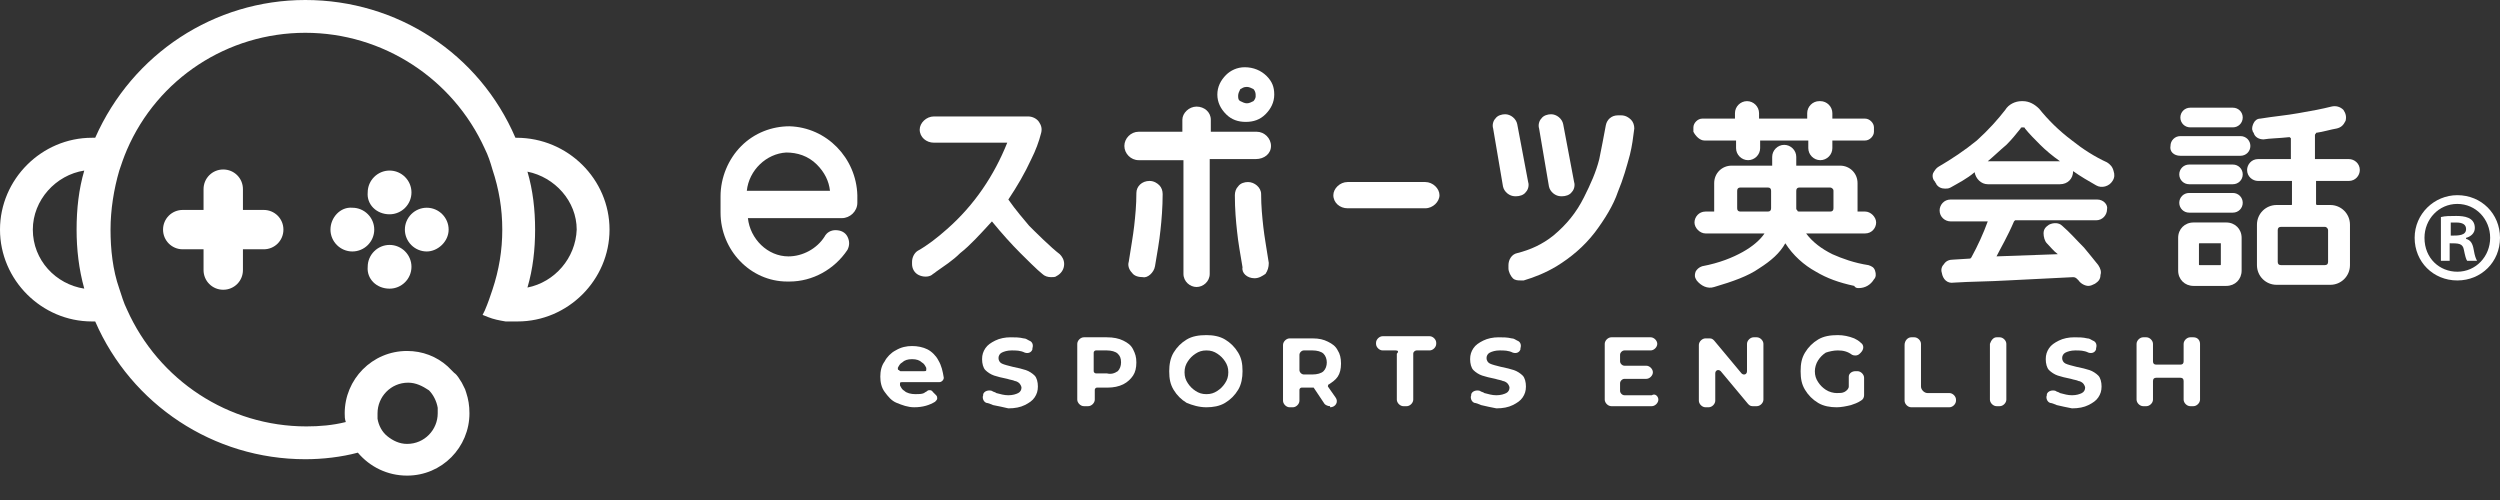 <svg width="160" height="32" viewBox="0 0 160 32" fill="none" xmlns="http://www.w3.org/2000/svg">
<rect x="0" y="0" width="160" height="32" fill="#333333" stroke="none"/>
<g id="logo">
<g id="Group 450">
<g id="Group">
<path id="Vector" d="M33.057 8.817H32.987C30.675 3.429 25.423 0 19.54 0C13.727 0 8.474 3.429 6.093 8.817C6.023 8.817 5.953 8.817 5.883 8.817C2.661 8.817 0 11.476 0 14.695C0 17.914 2.661 20.573 5.883 20.573C5.953 20.573 6.023 20.573 6.093 20.573C8.404 25.891 13.657 29.39 19.54 29.39C20.66 29.39 21.851 29.25 22.902 28.97C23.672 29.879 24.793 30.439 26.053 30.439C28.294 30.439 30.045 28.62 30.045 26.451C30.045 25.961 29.975 25.541 29.835 25.121L29.765 24.911L29.555 24.491C29.415 24.281 29.275 24.001 29.065 23.861L28.855 23.652L28.644 23.442C27.944 22.812 27.034 22.462 26.053 22.462C23.812 22.462 22.061 24.281 22.061 26.451C22.061 26.66 22.061 26.8 22.131 27.01C21.291 27.22 20.45 27.29 19.61 27.29C14.637 27.29 10.155 24.351 8.124 19.803C7.914 19.383 7.774 18.893 7.634 18.473C7.214 17.284 7.074 15.954 7.074 14.695C7.074 13.435 7.284 12.106 7.634 10.916C7.774 10.496 7.914 10.076 8.124 9.587C10.085 5.038 14.567 2.099 19.54 2.099C24.512 2.099 28.995 5.038 31.026 9.517C31.236 9.936 31.376 10.356 31.516 10.846C31.936 12.106 32.146 13.365 32.146 14.695C32.146 16.024 31.936 17.284 31.516 18.543C31.376 18.963 31.236 19.383 31.026 19.873L30.886 20.153L31.236 20.293C31.586 20.433 31.936 20.503 32.356 20.573H32.847H33.057H33.127C36.348 20.573 39.01 17.914 39.01 14.695C39.01 11.476 36.348 8.817 33.057 8.817ZM33.757 18.403C34.107 17.214 34.247 15.954 34.247 14.695C34.247 13.435 34.107 12.176 33.757 10.986C35.508 11.336 36.909 12.875 36.909 14.695C36.839 16.514 35.508 18.054 33.757 18.403ZM5.393 10.916C5.043 12.106 4.902 13.365 4.902 14.695C4.902 15.954 5.043 17.214 5.393 18.473C3.572 18.194 2.101 16.654 2.101 14.695C2.101 12.805 3.572 11.196 5.393 10.916ZM28.014 26.101C28.014 26.241 28.014 26.311 28.014 26.451C28.014 27.5 27.174 28.41 26.053 28.41C25.563 28.41 25.143 28.2 24.793 27.92C24.442 27.64 24.232 27.22 24.162 26.8C24.162 26.66 24.162 26.59 24.162 26.451C24.162 25.401 25.003 24.491 26.123 24.491C26.613 24.491 27.034 24.701 27.454 24.981C27.734 25.261 27.944 25.681 28.014 26.101Z" fill="white"/>
<path id="Vector_2" d="M14.287 18.544C14.988 18.544 15.548 17.984 15.548 17.284V15.955H16.879C17.579 15.955 18.139 15.395 18.139 14.695C18.139 13.996 17.579 13.436 16.879 13.436H15.548V12.106C15.548 11.406 14.988 10.847 14.287 10.847C13.587 10.847 13.027 11.406 13.027 12.106V13.436H11.696C10.996 13.436 10.435 13.996 10.435 14.695C10.435 15.395 10.996 15.955 11.696 15.955H13.027V17.284C13.027 17.984 13.587 18.544 14.287 18.544Z" fill="white"/>
<path id="Vector_3" d="M24.933 13.715C25.704 13.715 26.334 13.085 26.334 12.316C26.334 11.546 25.704 10.916 24.933 10.916C24.163 10.916 23.533 11.546 23.533 12.316C23.463 13.085 24.093 13.715 24.933 13.715Z" fill="white"/>
<path id="Vector_4" d="M24.933 18.474C25.704 18.474 26.334 17.844 26.334 17.074C26.334 16.305 25.704 15.675 24.933 15.675C24.163 15.675 23.533 16.305 23.533 17.074C23.463 17.844 24.093 18.474 24.933 18.474Z" fill="white"/>
<path id="Vector_5" d="M28.713 14.694C28.713 13.925 28.083 13.295 27.313 13.295C26.542 13.295 25.912 13.925 25.912 14.694C25.912 15.464 26.542 16.094 27.313 16.094C28.013 16.094 28.713 15.464 28.713 14.694Z" fill="white"/>
<path id="Vector_6" d="M21.15 14.694C21.15 15.464 21.781 16.094 22.551 16.094C23.322 16.094 23.952 15.464 23.952 14.694C23.952 13.925 23.322 13.295 22.551 13.295C21.781 13.225 21.15 13.925 21.15 14.694Z" fill="white"/>
</g>
<g id="Group_2">
<g id="Group_3">
<path id="Vector_7" d="M50.528 8.082C49.407 8.082 48.286 8.502 47.446 9.342C46.605 10.181 46.115 11.371 46.115 12.56V13.61C46.115 15.989 48.006 18.018 50.387 18.018C50.457 18.018 50.457 18.018 50.528 18.018C51.998 18.018 53.399 17.249 54.239 15.989C54.379 15.709 54.379 15.429 54.239 15.149C54.099 14.87 53.819 14.73 53.469 14.73C53.189 14.73 52.909 14.87 52.769 15.149C52.278 15.919 51.368 16.409 50.457 16.409C49.127 16.409 48.006 15.29 47.866 13.96H53.889C54.379 13.96 54.87 13.54 54.87 12.98V12.491C54.8 10.111 52.909 8.152 50.528 8.082ZM53.119 12.211H47.796C47.936 10.881 49.057 9.831 50.317 9.761C51.018 9.761 51.718 9.971 52.278 10.531C52.769 11.021 53.049 11.581 53.119 12.211Z" fill="white"/>
<path id="Vector_8" d="M66.705 17.529C66.845 17.669 67.055 17.738 67.266 17.738C67.406 17.738 67.546 17.738 67.616 17.669C67.896 17.529 68.106 17.249 68.106 16.899C68.106 16.619 67.966 16.409 67.826 16.269C67.266 15.849 66.215 14.8 65.865 14.45C65.515 14.03 65.024 13.47 64.534 12.77C65.094 11.931 65.585 11.091 66.005 10.181C66.285 9.621 66.495 9.062 66.635 8.502C66.705 8.222 66.635 8.012 66.495 7.802C66.355 7.592 66.075 7.452 65.795 7.452H59.772C59.282 7.452 58.861 7.872 58.861 8.292C58.861 8.782 59.282 9.132 59.772 9.132H64.464C63.624 11.231 62.363 13.12 60.612 14.66C59.982 15.219 59.352 15.709 58.721 16.059C58.511 16.199 58.371 16.479 58.371 16.759V16.899C58.371 17.179 58.511 17.459 58.791 17.599C59.071 17.738 59.422 17.738 59.632 17.599C59.702 17.529 59.842 17.459 59.912 17.389C60.402 17.039 60.962 16.689 61.453 16.199C62.083 15.709 62.713 15.009 63.484 14.17C64.114 14.94 64.744 15.639 65.305 16.199C65.585 16.479 66.425 17.319 66.705 17.529Z" fill="white"/>
<path id="Vector_9" d="M80.292 17.808C80.572 17.808 80.782 17.668 80.992 17.528C81.132 17.318 81.202 17.108 81.202 16.828C81.062 15.919 80.922 15.149 80.852 14.519C80.782 13.89 80.712 13.19 80.712 12.42C80.712 12 80.292 11.65 79.872 11.65C79.662 11.65 79.381 11.72 79.241 11.93C79.101 12.07 79.031 12.28 79.031 12.49C79.031 13.4 79.101 14.169 79.171 14.799C79.241 15.499 79.381 16.269 79.522 17.108C79.451 17.458 79.802 17.808 80.292 17.808Z" fill="white"/>
<path id="Vector_10" d="M79.731 7.801C80.221 7.801 80.641 7.662 80.992 7.312C81.342 6.962 81.552 6.542 81.552 6.052C81.552 5.562 81.412 5.212 81.062 4.863C80.712 4.513 80.221 4.303 79.661 4.303C79.171 4.303 78.751 4.513 78.47 4.793C78.12 5.142 77.91 5.562 77.91 6.052C77.91 6.542 78.12 6.962 78.47 7.312C78.821 7.662 79.241 7.801 79.731 7.801ZM80.361 6.052C80.361 6.122 80.361 6.122 80.361 6.192C80.361 6.262 80.291 6.402 80.221 6.472C80.081 6.542 79.941 6.612 79.801 6.612C79.661 6.612 79.521 6.542 79.381 6.472C79.241 6.402 79.241 6.262 79.241 6.122C79.241 5.982 79.311 5.842 79.381 5.702C79.521 5.632 79.591 5.562 79.801 5.562C79.941 5.562 80.081 5.632 80.221 5.702C80.291 5.772 80.361 5.912 80.361 6.052Z" fill="white"/>
<path id="Vector_11" d="M73.92 17.038C74.06 16.198 74.2 15.429 74.27 14.729C74.34 14.099 74.41 13.259 74.41 12.42C74.41 12.21 74.34 12 74.2 11.86C74.06 11.72 73.85 11.58 73.57 11.58C73.08 11.58 72.729 11.93 72.729 12.35C72.729 13.12 72.659 13.819 72.589 14.449C72.519 15.079 72.379 15.849 72.239 16.758C72.169 16.968 72.239 17.248 72.449 17.458C72.589 17.668 72.87 17.738 73.15 17.738C73.43 17.808 73.85 17.458 73.92 17.038Z" fill="white"/>
<path id="Vector_12" d="M81.344 9.341C81.344 8.852 80.924 8.432 80.433 8.432H77.492V7.662C77.492 7.172 77.072 6.822 76.581 6.822C76.091 6.822 75.671 7.242 75.671 7.662V8.432H72.869C72.379 8.432 71.959 8.852 71.959 9.341C71.959 9.831 72.379 10.251 72.869 10.251H75.741V17.528C75.741 18.018 76.161 18.368 76.581 18.368C77.001 18.368 77.422 18.018 77.422 17.528V10.181H80.363C80.924 10.181 81.344 9.831 81.344 9.341Z" fill="white"/>
<path id="Vector_13" d="M91.217 11.65H86.244C85.754 11.65 85.334 12.07 85.334 12.49C85.334 12.98 85.754 13.33 86.244 13.33H91.217C91.707 13.33 92.127 12.91 92.127 12.49C92.127 12.07 91.707 11.65 91.217 11.65Z" fill="white"/>
<path id="Vector_14" d="M96.191 11.931C96.261 12.281 96.611 12.561 96.961 12.561H97.031C97.242 12.561 97.522 12.491 97.662 12.281C97.802 12.141 97.872 11.861 97.802 11.651L97.102 7.942C97.031 7.592 96.681 7.312 96.331 7.312C96.121 7.312 95.841 7.382 95.701 7.592C95.561 7.732 95.491 8.012 95.561 8.222L96.191 11.931Z" fill="white"/>
<path id="Vector_15" d="M99.132 11.931C99.202 12.281 99.553 12.561 99.903 12.561H99.973C100.183 12.561 100.463 12.491 100.603 12.281C100.743 12.141 100.813 11.861 100.743 11.651L100.043 7.942C99.973 7.592 99.623 7.312 99.272 7.312C99.062 7.312 98.782 7.382 98.642 7.592C98.502 7.732 98.432 8.012 98.502 8.222L99.132 11.931Z" fill="white"/>
<path id="Vector_16" d="M104.595 8.222C104.595 8.012 104.525 7.802 104.385 7.662C104.245 7.522 104.035 7.382 103.755 7.382H103.545C103.124 7.382 102.844 7.662 102.774 8.012C102.634 8.781 102.494 9.481 102.354 10.181C102.144 11.021 101.794 11.79 101.373 12.63C100.883 13.61 100.253 14.379 99.412 15.079C98.712 15.639 97.942 15.989 97.101 16.199C96.751 16.269 96.541 16.619 96.541 16.968V17.178C96.541 17.388 96.681 17.668 96.821 17.808C96.961 17.948 97.171 17.948 97.311 17.948C97.381 17.948 97.451 17.948 97.522 17.948C98.222 17.738 98.922 17.458 99.623 17.038C100.533 16.479 101.373 15.779 102.074 14.869C102.704 14.03 103.264 13.12 103.545 12.28C103.895 11.44 104.105 10.671 104.315 9.901C104.455 9.341 104.525 8.781 104.595 8.222Z" fill="white"/>
<path id="Vector_17" d="M109.077 8.992H111.108V9.482C111.108 9.901 111.459 10.251 111.879 10.251C112.299 10.251 112.649 9.901 112.649 9.482V8.992H115.731V9.482C115.731 9.901 116.081 10.251 116.501 10.251C116.921 10.251 117.271 9.901 117.271 9.482V8.992H119.372C119.653 8.992 119.933 8.712 119.933 8.432V8.152C119.933 7.872 119.653 7.592 119.372 7.592H117.271V7.242C117.271 6.823 116.921 6.473 116.501 6.473H116.431C116.011 6.473 115.661 6.823 115.661 7.242V7.592H112.579V7.242C112.579 6.823 112.229 6.473 111.809 6.473C111.388 6.473 111.038 6.823 111.038 7.242V7.592H108.937C108.657 7.592 108.377 7.872 108.377 8.152V8.432C108.517 8.712 108.797 8.992 109.077 8.992Z" fill="white"/>
<path id="Vector_18" d="M118.953 18.438C119.373 18.438 119.723 18.228 119.933 17.878C120.073 17.738 120.073 17.529 120.003 17.319C119.933 17.109 119.793 17.039 119.583 16.969C118.672 16.829 117.902 16.549 117.272 16.269C116.571 15.919 116.011 15.499 115.591 14.94H119.373C119.793 14.94 120.073 14.59 120.073 14.24C120.073 13.89 119.723 13.54 119.373 13.54H118.883V11.721C118.883 11.091 118.392 10.601 117.762 10.601H114.961V10.041C114.961 9.621 114.61 9.271 114.19 9.271C113.77 9.271 113.42 9.621 113.42 10.041V10.601H110.828C110.198 10.601 109.708 11.091 109.708 11.721V13.54H109.148C108.727 13.54 108.447 13.89 108.447 14.24C108.447 14.59 108.797 14.94 109.148 14.94H112.93C112.649 15.359 112.159 15.779 111.529 16.129C110.898 16.479 110.058 16.829 108.938 17.039C108.727 17.109 108.587 17.249 108.517 17.389C108.447 17.599 108.447 17.738 108.587 17.948C108.867 18.298 109.288 18.508 109.708 18.368C110.899 18.018 111.879 17.669 112.579 17.179C113.35 16.689 113.91 16.199 114.26 15.569C114.75 16.339 115.451 16.969 116.221 17.389C116.922 17.808 117.692 18.088 118.672 18.298C118.742 18.438 118.883 18.438 118.953 18.438ZM117.342 12.21V13.33C117.342 13.47 117.272 13.54 117.132 13.54H115.171C115.101 13.54 115.031 13.54 115.031 13.47C114.961 13.4 114.961 13.4 114.961 13.33C114.961 13.19 114.961 13.12 114.961 12.98V12.21C114.961 12.07 115.031 12.001 115.171 12.001H117.132C117.202 12.001 117.342 12.07 117.342 12.21ZM111.179 13.33V12.21C111.179 12.07 111.249 12.001 111.389 12.001H113.14C113.28 12.001 113.35 12.07 113.35 12.21V12.98C113.35 13.12 113.35 13.19 113.35 13.33C113.35 13.47 113.28 13.54 113.14 13.54H111.389C111.249 13.54 111.179 13.47 111.179 13.33Z" fill="white"/>
<path id="Vector_19" d="M134.851 10.391C134.08 10.041 133.31 9.552 132.609 8.992C131.769 8.362 131.069 7.662 130.508 6.962C130.228 6.683 129.878 6.473 129.458 6.473H129.388C128.968 6.473 128.547 6.683 128.337 7.032C127.847 7.662 127.287 8.292 126.516 8.992C125.746 9.622 124.906 10.181 124.065 10.671C123.925 10.741 123.785 10.951 123.715 11.091C123.645 11.301 123.715 11.511 123.855 11.651C123.855 11.721 123.925 11.721 123.925 11.791C124.065 12.001 124.275 12.071 124.485 12.071C124.625 12.071 124.695 12.071 124.836 12.001C125.326 11.721 125.886 11.441 126.376 11.021C126.446 11.441 126.797 11.791 127.217 11.791H131.839C132.329 11.791 132.679 11.441 132.679 10.951C133.17 11.301 133.66 11.581 134.15 11.861C134.5 12.071 134.991 11.931 135.201 11.581C135.341 11.371 135.341 11.161 135.271 10.951C135.201 10.671 135.061 10.531 134.851 10.391ZM128.407 9.272C128.758 8.922 129.038 8.572 129.318 8.222C129.318 8.152 129.388 8.152 129.458 8.152C129.528 8.152 129.598 8.152 129.598 8.222C129.878 8.572 130.228 8.922 130.578 9.272C130.929 9.622 131.349 9.971 131.839 10.321H127.217C127.637 9.971 127.987 9.622 128.407 9.272Z" fill="white"/>
<path id="Vector_20" d="M134.22 12.77H124.835C124.415 12.77 124.135 13.119 124.135 13.469C124.135 13.889 124.485 14.169 124.835 14.169H127.216C126.936 14.939 126.586 15.709 126.166 16.478L126.096 16.548L124.975 16.618C124.765 16.618 124.555 16.688 124.415 16.898C124.275 17.038 124.205 17.248 124.275 17.458C124.345 17.878 124.625 18.158 125.045 18.088C126.096 18.018 127.286 18.018 128.477 17.948C129.878 17.878 131.278 17.808 132.679 17.738C132.819 17.738 132.889 17.808 132.959 17.878L133.029 17.948C133.169 18.158 133.449 18.298 133.66 18.298C133.8 18.298 133.94 18.228 134.08 18.158C134.29 18.018 134.43 17.878 134.43 17.598C134.5 17.388 134.43 17.178 134.29 16.968C134.01 16.618 133.73 16.268 133.379 15.848C132.889 15.359 132.469 14.869 131.979 14.449C131.769 14.239 131.418 14.239 131.138 14.379C130.928 14.519 130.788 14.659 130.788 14.939C130.788 15.149 130.858 15.429 130.998 15.569C131.208 15.778 131.418 16.058 131.699 16.268L127.777 16.408C128.057 15.848 128.477 15.149 128.897 14.169L128.967 14.099H134.15C134.57 14.099 134.85 13.749 134.85 13.399C134.92 13.119 134.64 12.77 134.22 12.77Z" fill="white"/>
<path id="Vector_21" d="M150.328 11.58C150.748 11.58 151.028 11.231 151.028 10.881C151.028 10.461 150.678 10.181 150.328 10.181H148.157V8.641C148.157 8.572 148.227 8.572 148.227 8.502C148.717 8.432 149.137 8.292 149.557 8.222C149.837 8.152 149.978 8.012 150.118 7.732C150.188 7.452 150.118 7.242 149.978 7.032C149.767 6.822 149.487 6.752 149.207 6.822C148.647 6.962 147.947 7.102 147.106 7.242C146.336 7.382 145.495 7.452 144.655 7.592C144.445 7.592 144.305 7.732 144.235 7.872C144.165 8.012 144.095 8.222 144.165 8.362C144.165 8.432 144.235 8.502 144.235 8.502C144.305 8.781 144.585 8.921 144.865 8.921C145.285 8.851 145.845 8.851 146.476 8.781C146.546 8.781 146.546 8.781 146.546 8.781L146.616 8.851V10.181H144.515C144.095 10.181 143.814 10.531 143.814 10.881C143.814 11.3 144.165 11.58 144.515 11.58H146.686V13.05C146.686 13.12 146.686 13.12 146.616 13.12H145.705C145.005 13.12 144.445 13.68 144.445 14.379V16.968C144.445 17.668 145.005 18.228 145.705 18.228H149.137C149.837 18.228 150.398 17.668 150.398 16.968V14.379C150.398 13.68 149.837 13.12 149.137 13.12H148.297C148.227 13.12 148.227 13.05 148.227 13.05V11.58H150.328ZM148.997 14.729V16.759C148.997 16.898 148.927 16.968 148.787 16.968H145.986C145.845 16.968 145.775 16.898 145.775 16.759V14.729C145.775 14.589 145.845 14.519 145.986 14.519H148.787C148.927 14.519 148.997 14.659 148.997 14.729Z" fill="white"/>
<path id="Vector_22" d="M140.173 8.151H142.905C143.255 8.151 143.535 7.871 143.535 7.521C143.535 7.171 143.255 6.892 142.905 6.892H140.173C139.823 6.892 139.543 7.171 139.543 7.521C139.543 7.871 139.823 8.151 140.173 8.151Z" fill="white"/>
<path id="Vector_23" d="M139.541 9.97H143.393C143.744 9.97 144.024 9.691 144.024 9.341C144.024 8.991 143.744 8.711 143.393 8.711H139.541C139.191 8.711 138.911 8.991 138.911 9.341C138.841 9.691 139.121 9.97 139.541 9.97Z" fill="white"/>
<path id="Vector_24" d="M142.904 12.35H140.103C139.753 12.35 139.473 12.63 139.473 12.979C139.473 13.329 139.753 13.609 140.103 13.609H142.904C143.255 13.609 143.535 13.329 143.535 12.979C143.535 12.63 143.255 12.35 142.904 12.35Z" fill="white"/>
<path id="Vector_25" d="M142.904 10.531H140.103C139.753 10.531 139.473 10.811 139.473 11.161C139.473 11.511 139.753 11.791 140.103 11.791H142.904C143.255 11.791 143.535 11.511 143.535 11.161C143.535 10.811 143.255 10.531 142.904 10.531Z" fill="white"/>
<path id="Vector_26" d="M143.464 17.318V15.219C143.464 14.659 143.044 14.239 142.484 14.239H140.383C139.823 14.239 139.402 14.659 139.402 15.219V17.318C139.402 17.878 139.823 18.298 140.383 18.298H142.484C143.044 18.298 143.464 17.878 143.464 17.318ZM142.134 15.569V16.898C142.134 16.968 142.134 16.968 142.064 16.968H140.803C140.733 16.968 140.733 16.968 140.733 16.898V15.639C140.733 15.569 140.733 15.569 140.803 15.569H142.134Z" fill="white"/>
</g>
<g id="Group_4">
<path id="Vector_27" d="M63.554 25.925C63.414 25.855 63.204 25.785 63.134 25.785C62.924 25.715 62.853 25.436 62.924 25.296V25.226C62.994 25.016 63.274 24.946 63.484 25.016C63.554 25.086 63.694 25.086 63.764 25.156C64.044 25.226 64.254 25.296 64.534 25.296C64.814 25.296 65.025 25.226 65.165 25.156C65.305 25.086 65.375 24.946 65.375 24.806C65.375 24.736 65.305 24.596 65.235 24.526C65.165 24.456 65.025 24.386 64.955 24.386C64.814 24.316 64.674 24.316 64.464 24.246C64.114 24.176 63.834 24.106 63.624 24.036C63.414 23.966 63.204 23.826 63.064 23.686C62.924 23.546 62.853 23.266 62.853 22.986C62.853 22.706 62.924 22.497 63.064 22.287C63.204 22.077 63.414 21.937 63.694 21.797C63.974 21.657 64.324 21.587 64.674 21.587C64.955 21.587 65.235 21.587 65.515 21.657C65.655 21.657 65.725 21.727 65.865 21.797C66.075 21.867 66.145 22.077 66.075 22.287V22.357C66.005 22.567 65.795 22.637 65.585 22.567C65.305 22.427 65.025 22.427 64.745 22.427C64.464 22.427 64.254 22.497 64.114 22.567C63.974 22.637 63.904 22.776 63.904 22.916C63.904 23.056 63.974 23.196 64.114 23.266C64.254 23.336 64.534 23.406 64.814 23.476C65.165 23.546 65.445 23.616 65.655 23.686C65.865 23.756 66.075 23.896 66.215 24.036C66.355 24.176 66.425 24.456 66.425 24.736C66.425 25.016 66.355 25.226 66.215 25.436C66.075 25.645 65.865 25.785 65.585 25.925C65.305 26.065 64.955 26.135 64.534 26.135C64.254 26.065 63.904 25.995 63.554 25.925Z" fill="white"/>
<path id="Vector_28" d="M71.887 21.797C72.167 21.937 72.377 22.077 72.517 22.357C72.657 22.637 72.727 22.846 72.727 23.196C72.727 23.546 72.657 23.826 72.517 24.036C72.377 24.246 72.167 24.456 71.887 24.596C71.607 24.736 71.257 24.806 70.906 24.806H70.206C70.136 24.806 70.066 24.876 70.066 24.946V25.576C70.066 25.785 69.856 25.995 69.646 25.995H69.365C69.155 25.995 68.945 25.785 68.945 25.576V22.007C68.945 21.797 69.155 21.587 69.365 21.587H70.836C71.257 21.587 71.607 21.657 71.887 21.797ZM71.537 23.756C71.677 23.616 71.747 23.406 71.747 23.196C71.747 22.916 71.677 22.776 71.537 22.637C71.397 22.497 71.116 22.427 70.836 22.427H70.136C70.066 22.427 69.996 22.497 69.996 22.567V23.756C69.996 23.826 70.066 23.896 70.136 23.896H70.836C71.116 23.966 71.326 23.896 71.537 23.756Z" fill="white"/>
<path id="Vector_29" d="M75.951 25.786C75.6 25.576 75.32 25.296 75.11 24.946C74.9 24.596 74.83 24.246 74.83 23.756C74.83 23.337 74.9 22.917 75.11 22.567C75.32 22.217 75.6 21.937 75.951 21.727C76.301 21.517 76.721 21.447 77.211 21.447C77.632 21.447 78.052 21.517 78.402 21.727C78.752 21.937 79.032 22.217 79.242 22.567C79.452 22.917 79.522 23.267 79.522 23.756C79.522 24.176 79.452 24.596 79.242 24.946C79.032 25.296 78.752 25.576 78.402 25.786C78.052 25.996 77.632 26.066 77.211 26.066C76.721 26.066 76.301 25.926 75.951 25.786ZM77.912 25.016C78.122 24.876 78.262 24.736 78.402 24.526C78.542 24.316 78.612 24.106 78.612 23.826C78.612 23.547 78.542 23.337 78.402 23.127C78.262 22.917 78.122 22.777 77.912 22.637C77.701 22.497 77.491 22.427 77.211 22.427C76.931 22.427 76.721 22.497 76.511 22.637C76.301 22.777 76.161 22.917 76.021 23.127C75.881 23.337 75.811 23.547 75.811 23.826C75.811 24.106 75.881 24.316 76.021 24.526C76.161 24.736 76.301 24.876 76.511 25.016C76.721 25.156 76.931 25.226 77.211 25.226C77.491 25.226 77.701 25.156 77.912 25.016Z" fill="white"/>
<path id="Vector_30" d="M85.125 25.996C84.985 25.996 84.845 25.926 84.775 25.856L84.074 24.806H83.304C83.234 24.806 83.164 24.876 83.164 24.946V25.646C83.164 25.856 82.954 26.066 82.744 26.066H82.534C82.323 26.066 82.113 25.856 82.113 25.646V22.077C82.113 21.867 82.323 21.657 82.534 21.657H84.004C84.424 21.657 84.705 21.727 84.985 21.867C85.265 22.007 85.475 22.147 85.615 22.427C85.755 22.637 85.825 22.917 85.825 23.267C85.825 23.616 85.755 23.896 85.615 24.106C85.475 24.316 85.265 24.456 85.055 24.596C84.985 24.596 84.985 24.736 84.985 24.736L85.475 25.436C85.685 25.716 85.475 26.066 85.125 26.066V25.996ZM84.705 22.637C84.564 22.497 84.284 22.427 84.004 22.427H83.444C83.304 22.427 83.164 22.567 83.164 22.707V23.686C83.164 23.826 83.304 23.966 83.444 23.966H84.004C84.284 23.966 84.564 23.896 84.705 23.756C84.845 23.616 84.915 23.407 84.915 23.197C84.915 22.987 84.845 22.777 84.705 22.637Z" fill="white"/>
<path id="Vector_31" d="M89.327 22.427H88.487C88.276 22.427 88.066 22.217 88.066 22.007V21.937C88.066 21.727 88.276 21.518 88.487 21.518H91.498C91.708 21.518 91.918 21.727 91.918 21.937V22.007C91.918 22.217 91.708 22.427 91.498 22.427H90.658C90.588 22.427 90.448 22.497 90.448 22.637V25.576C90.448 25.786 90.237 25.996 90.027 25.996H89.817C89.607 25.996 89.397 25.786 89.397 25.576V22.637C89.537 22.497 89.467 22.427 89.327 22.427Z" fill="white"/>
<path id="Vector_32" d="M94.788 25.925C94.648 25.855 94.438 25.785 94.368 25.785C94.158 25.715 94.088 25.436 94.158 25.296V25.226C94.228 25.016 94.508 24.946 94.718 25.016C94.788 25.086 94.928 25.086 94.998 25.156C95.278 25.226 95.489 25.296 95.769 25.296C96.049 25.296 96.259 25.226 96.399 25.156C96.539 25.086 96.609 24.946 96.609 24.806C96.609 24.736 96.539 24.596 96.469 24.526C96.399 24.456 96.259 24.386 96.189 24.386C96.049 24.316 95.909 24.316 95.699 24.246C95.349 24.176 95.068 24.106 94.858 24.036C94.648 23.966 94.438 23.826 94.298 23.686C94.158 23.546 94.088 23.266 94.088 22.986C94.088 22.706 94.158 22.497 94.298 22.287C94.438 22.077 94.648 21.937 94.928 21.797C95.209 21.657 95.559 21.587 95.909 21.587C96.189 21.587 96.469 21.587 96.749 21.657C96.889 21.657 96.959 21.727 97.099 21.797C97.309 21.867 97.379 22.077 97.309 22.287V22.357C97.24 22.567 97.029 22.637 96.819 22.567C96.539 22.427 96.259 22.427 95.979 22.427C95.699 22.427 95.489 22.497 95.349 22.567C95.209 22.637 95.138 22.776 95.138 22.916C95.138 23.056 95.209 23.196 95.349 23.266C95.489 23.336 95.769 23.406 96.049 23.476C96.399 23.546 96.679 23.616 96.889 23.686C97.099 23.756 97.309 23.896 97.45 24.036C97.59 24.176 97.66 24.456 97.66 24.736C97.66 25.016 97.59 25.226 97.45 25.436C97.309 25.645 97.099 25.785 96.819 25.925C96.539 26.065 96.189 26.135 95.769 26.135C95.419 26.065 95.068 25.995 94.788 25.925Z" fill="white"/>
<path id="Vector_33" d="M106.135 25.576C106.135 25.785 105.925 25.995 105.715 25.995H103.123C102.913 25.995 102.703 25.785 102.703 25.576V22.007C102.703 21.797 102.913 21.587 103.123 21.587H105.645C105.855 21.587 106.065 21.797 106.065 22.007C106.065 22.217 105.855 22.427 105.645 22.427H103.964C103.824 22.427 103.684 22.567 103.684 22.706V23.126C103.684 23.266 103.824 23.406 103.964 23.406H105.364C105.575 23.406 105.785 23.616 105.785 23.826C105.785 24.036 105.575 24.246 105.364 24.246H103.964C103.824 24.246 103.684 24.386 103.684 24.526V25.016C103.684 25.156 103.824 25.296 103.964 25.296H105.715C105.925 25.156 106.135 25.366 106.135 25.576Z" fill="white"/>
<path id="Vector_34" d="M112.859 22.007V25.576C112.859 25.785 112.649 25.995 112.438 25.995H112.158C112.018 25.995 111.948 25.925 111.878 25.855L110.127 23.756C109.987 23.616 109.777 23.686 109.777 23.896V25.645C109.777 25.855 109.567 26.065 109.357 26.065H109.147C108.937 26.065 108.727 25.855 108.727 25.645V22.077C108.727 21.867 108.937 21.657 109.147 21.657H109.427C109.567 21.657 109.637 21.727 109.707 21.797L111.458 23.896C111.598 24.036 111.808 23.966 111.808 23.756V22.007C111.808 21.797 112.018 21.587 112.228 21.587H112.438C112.649 21.587 112.859 21.797 112.859 22.007Z" fill="white"/>
<path id="Vector_35" d="M118.742 23.756H118.882C119.092 23.756 119.302 23.966 119.302 24.176V25.296C119.302 25.436 119.232 25.576 119.092 25.646C118.882 25.786 118.672 25.856 118.462 25.926C118.182 25.996 117.832 26.066 117.551 26.066C117.131 26.066 116.711 25.996 116.361 25.786C116.011 25.576 115.73 25.296 115.52 24.946C115.31 24.596 115.24 24.246 115.24 23.756C115.24 23.267 115.31 22.917 115.52 22.567C115.73 22.217 116.011 21.937 116.361 21.727C116.711 21.517 117.131 21.447 117.621 21.447C117.972 21.447 118.322 21.517 118.672 21.657C118.812 21.727 118.952 21.797 119.092 21.937C119.302 22.077 119.302 22.357 119.092 22.567L119.022 22.637C118.882 22.777 118.672 22.777 118.532 22.707C118.252 22.497 117.972 22.427 117.621 22.427C117.341 22.427 117.061 22.497 116.851 22.567C116.641 22.707 116.501 22.847 116.361 23.057C116.221 23.267 116.151 23.547 116.151 23.756C116.151 24.036 116.221 24.246 116.361 24.456C116.501 24.666 116.641 24.806 116.851 24.946C117.061 25.086 117.341 25.156 117.551 25.156C117.762 25.156 117.902 25.156 118.042 25.086C118.182 25.016 118.322 24.876 118.322 24.736V24.106C118.322 23.896 118.532 23.756 118.742 23.756Z" fill="white"/>
<path id="Vector_36" d="M122.313 21.587H122.523C122.733 21.587 122.943 21.797 122.943 22.007V24.736C122.943 24.946 123.153 25.156 123.363 25.156H124.764C124.974 25.156 125.184 25.366 125.184 25.576V25.645C125.184 25.855 124.974 26.065 124.764 26.065H122.313C122.103 26.065 121.893 25.855 121.893 25.645V22.077C121.893 21.797 122.103 21.587 122.313 21.587Z" fill="white"/>
<path id="Vector_37" d="M127.776 21.587H127.986C128.196 21.587 128.406 21.797 128.406 22.007V25.576C128.406 25.785 128.196 25.995 127.986 25.995H127.776C127.566 25.995 127.355 25.785 127.355 25.576V22.007C127.426 21.797 127.566 21.587 127.776 21.587Z" fill="white"/>
<path id="Vector_38" d="M131.628 25.925C131.488 25.855 131.278 25.785 131.208 25.785C130.998 25.715 130.928 25.436 130.998 25.296V25.226C131.068 25.016 131.348 24.946 131.558 25.016C131.628 25.086 131.768 25.086 131.838 25.156C132.118 25.226 132.328 25.296 132.609 25.296C132.889 25.296 133.099 25.226 133.239 25.156C133.379 25.086 133.449 24.946 133.449 24.806C133.449 24.736 133.379 24.596 133.309 24.526C133.239 24.456 133.099 24.386 133.029 24.386C132.889 24.316 132.749 24.316 132.539 24.246C132.188 24.176 131.908 24.106 131.698 24.036C131.488 23.966 131.278 23.826 131.138 23.686C130.998 23.546 130.928 23.266 130.928 22.986C130.928 22.706 130.998 22.497 131.138 22.287C131.278 22.077 131.488 21.937 131.768 21.797C132.048 21.657 132.398 21.587 132.749 21.587C133.029 21.587 133.309 21.587 133.589 21.657C133.729 21.657 133.799 21.727 133.939 21.797C134.149 21.867 134.219 22.077 134.149 22.287V22.357C134.079 22.567 133.869 22.637 133.659 22.567C133.379 22.427 133.099 22.427 132.819 22.427C132.539 22.427 132.328 22.497 132.188 22.567C132.048 22.637 131.978 22.776 131.978 22.916C131.978 23.056 132.048 23.196 132.188 23.266C132.328 23.336 132.609 23.406 132.889 23.476C133.239 23.546 133.519 23.616 133.729 23.686C133.939 23.756 134.149 23.896 134.289 24.036C134.43 24.176 134.5 24.456 134.5 24.736C134.5 25.016 134.43 25.226 134.289 25.436C134.149 25.645 133.939 25.785 133.659 25.925C133.379 26.065 133.029 26.135 132.609 26.135C132.258 26.065 131.908 25.995 131.628 25.925Z" fill="white"/>
<path id="Vector_39" d="M140.802 22.007V25.576C140.802 25.785 140.592 25.995 140.382 25.995H140.172C139.962 25.995 139.752 25.785 139.752 25.576V24.386C139.752 24.246 139.682 24.176 139.542 24.176H138.001C137.861 24.176 137.791 24.246 137.791 24.386V25.576C137.791 25.785 137.581 25.995 137.371 25.995H137.16C136.95 25.995 136.74 25.785 136.74 25.576V22.007C136.74 21.797 136.95 21.587 137.16 21.587H137.371C137.581 21.587 137.791 21.797 137.791 22.007V23.126C137.791 23.266 137.861 23.336 138.001 23.336H139.542C139.682 23.336 139.752 23.266 139.752 23.126V22.007C139.752 21.797 139.962 21.587 140.172 21.587H140.382C140.662 21.587 140.802 21.797 140.802 22.007Z" fill="white"/>
<path id="Vector_40" d="M60.052 23.056C59.912 22.776 59.632 22.496 59.351 22.356C59.071 22.216 58.721 22.146 58.371 22.146C58.021 22.146 57.67 22.216 57.32 22.426C57.04 22.566 56.76 22.846 56.62 23.126C56.41 23.406 56.34 23.756 56.34 24.106C56.34 24.456 56.41 24.805 56.62 25.085C56.83 25.365 57.04 25.645 57.39 25.785C57.741 25.925 58.091 26.065 58.511 26.065C59.071 26.065 59.491 25.925 59.842 25.715C59.912 25.645 59.982 25.575 59.982 25.505C59.982 25.435 59.982 25.365 59.912 25.295L59.702 25.085C59.632 24.945 59.421 24.945 59.351 25.015C59.281 25.085 59.211 25.085 59.141 25.155C59.001 25.225 58.791 25.225 58.581 25.225C58.301 25.225 58.021 25.155 57.881 25.015C57.74 24.945 57.67 24.805 57.6 24.666C57.6 24.596 57.6 24.526 57.6 24.526C57.6 24.456 57.67 24.456 57.741 24.456H60.122C60.262 24.456 60.402 24.316 60.402 24.176C60.332 23.756 60.262 23.406 60.052 23.056ZM57.46 23.546C57.53 23.406 57.6 23.266 57.741 23.196C57.881 23.056 58.091 22.986 58.371 22.986C58.651 22.986 58.861 23.056 59.001 23.196C59.141 23.266 59.211 23.406 59.281 23.546C59.281 23.616 59.281 23.686 59.281 23.686C59.281 23.756 59.211 23.756 59.141 23.756H57.67C57.6 23.756 57.6 23.756 57.53 23.686C57.46 23.686 57.46 23.616 57.46 23.546Z" fill="white"/>
</g>
</g>
<g id="Group_5">
<path id="Vector_41" d="M157.268 12.491C158.809 12.491 160 13.681 160 15.22C160 16.76 158.809 17.949 157.268 17.949C155.728 17.949 154.537 16.76 154.537 15.22C154.537 13.681 155.798 12.491 157.268 12.491ZM157.268 17.39C158.459 17.39 159.37 16.41 159.37 15.22C159.37 14.031 158.459 13.051 157.268 13.051C156.078 13.051 155.167 14.031 155.167 15.22C155.167 16.55 156.148 17.39 157.268 17.39ZM156.218 16.62V13.891C156.498 13.821 156.778 13.821 157.198 13.821C157.689 13.821 158.389 13.891 158.389 14.591C158.389 14.94 158.109 15.15 157.829 15.22V15.29C158.109 15.36 158.249 15.57 158.319 15.99C158.389 16.41 158.459 16.55 158.529 16.69H157.899C157.829 16.62 157.759 16.34 157.689 15.99C157.619 15.57 157.339 15.57 156.778 15.57V16.69H156.218V16.62ZM156.848 15.08C157.339 15.08 157.829 15.08 157.829 14.66C157.829 14.38 157.619 14.241 157.198 14.241C156.988 14.241 156.918 14.241 156.848 14.241V15.08Z" fill="white"/>
</g>
</g>
</g>
</svg>
